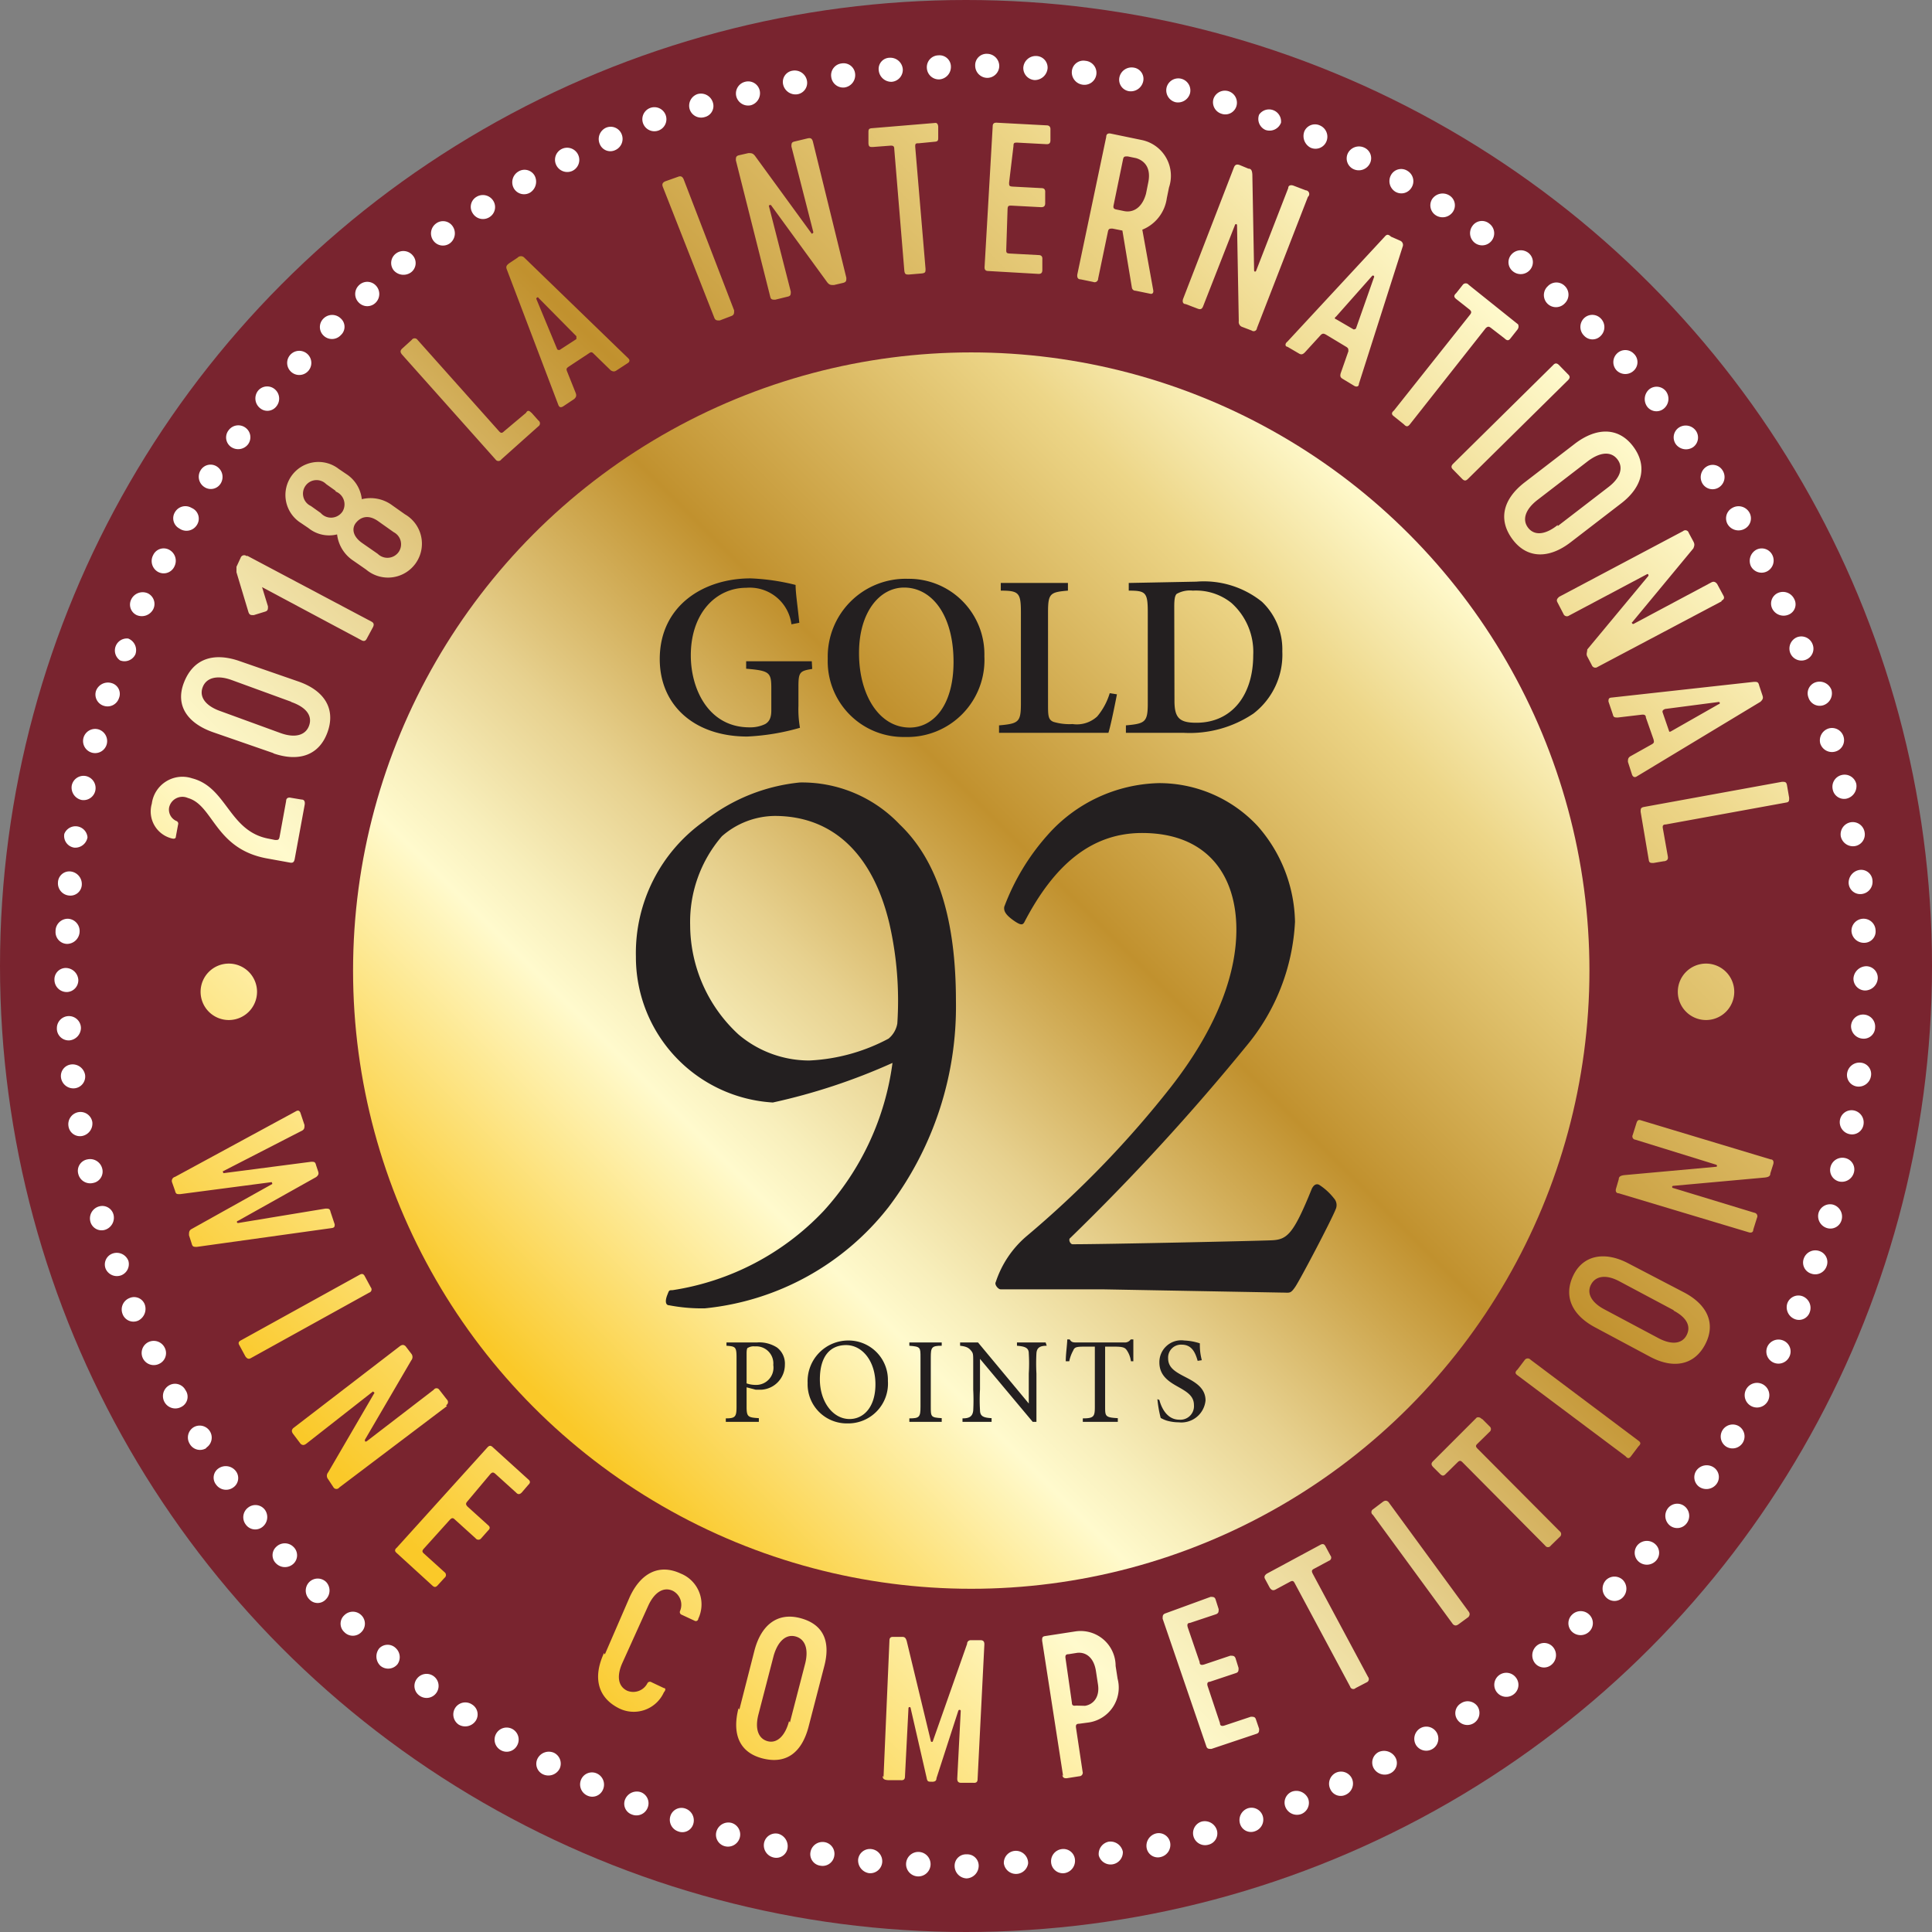 <svg xmlns="http://www.w3.org/2000/svg" xmlns:xlink="http://www.w3.org/1999/xlink" viewBox="0 0 88.32 88.32"><rect x="0" y="0" width="88.32" height="88.32" fill="#808080" stroke="none"/><defs><linearGradient id="Gold" x1="24.42" y1="64.36" x2="64.39" y2="24.39" gradientUnits="userSpaceOnUse"><stop offset="0.01" stop-color="#fac929"/><stop offset="0.25" stop-color="#fffacd"/><stop offset="0.3" stop-color="#f8efbc"/><stop offset="0.41" stop-color="#e7d18f"/><stop offset="0.55" stop-color="#cba247"/><stop offset="0.6" stop-color="#c1912e"/><stop offset="0.87" stop-color="#edd688"/><stop offset="1" stop-color="#fffacd"/></linearGradient><linearGradient id="Gold-2" x1="17.53" y1="70.41" x2="71.26" y2="16.67" xlink:href="#Gold"/></defs><g id="Layer_2" data-name="Layer 2"><g id="FZA_BUG_DRED_AW92pts"><circle cx="44.16" cy="44.16" r="44.16" style="fill:#79242f"/><circle cx="44.4" cy="44.37" r="28.26" style="fill:url(#Gold)"/><path d="M85.31,44.17h0C84.83,21.22,65.69,2.45,44.15,3A41.16,41.16,0,1,0,85.31,44.17Z" style="fill:none"/><path d="M85.15,42a.55.55,0,0,1,.59.52.52.52,0,0,1-.51.58.57.57,0,0,1-.59-.52A.55.55,0,0,1,85.15,42Z" style="fill:#fff"/><path d="M85,39.77a.52.52,0,0,1,.6.49.56.56,0,0,1-.5.61.53.53,0,0,1-.59-.49A.59.59,0,0,1,85,39.77Z" style="fill:#fff"/><path d="M84.6,37.59a.55.55,0,0,1,.64.46.54.54,0,0,1-.45.63.57.57,0,0,1-.64-.45A.56.56,0,0,1,84.6,37.59Z" style="fill:#fff"/><path d="M84.19,35.43a.55.55,0,0,1,.67.41.59.59,0,0,1-.45.67.53.53,0,0,1-.63-.43A.55.55,0,0,1,84.19,35.43Z" style="fill:#fff"/><path d="M83.6,33.3a.55.55,0,0,1,.68.39.54.54,0,0,1-.39.67.56.56,0,0,1-.68-.38A.57.57,0,0,1,83.6,33.3Z" style="fill:#fff"/><path d="M83,31.19a.58.58,0,0,1,.72.34.57.57,0,0,1-.37.71.54.54,0,0,1-.68-.36A.53.53,0,0,1,83,31.19Z" style="fill:#fff"/><path d="M82.15,29.13a.55.55,0,0,1,.71.32.54.54,0,0,1-.31.71.55.55,0,0,1-.71-.31A.56.56,0,0,1,82.15,29.13Z" style="fill:#fff"/><path d="M81.27,27.11a.57.57,0,0,1,.75.27.51.51,0,0,1-.26.72.58.58,0,0,1-.74-.27A.53.53,0,0,1,81.27,27.11Z" style="fill:#fff"/><path d="M80.29,25.13a.54.54,0,0,1,.73.24.56.56,0,0,1-.24.75.55.55,0,0,1-.74-.24A.58.58,0,0,1,80.29,25.13Z" style="fill:#fff"/><path d="M79.19,23.22a.57.57,0,0,1,.77.19.54.54,0,0,1-.18.75A.58.58,0,0,1,79,24,.54.54,0,0,1,79.19,23.22Z" style="fill:#fff"/><path d="M78,21.34a.53.53,0,0,1,.75.17.56.56,0,0,1-.17.77.54.54,0,0,1-.75-.17A.57.57,0,0,1,78,21.34Z" style="fill:#fff"/><path d="M76.73,19.56a.57.57,0,0,1,.78.11.54.54,0,0,1-.11.77.58.58,0,0,1-.78-.12A.54.54,0,0,1,76.73,19.56Z" style="fill:#fff"/><path d="M75.39,17.8a.54.54,0,0,1,.77.09.58.58,0,0,1-.1.79.53.53,0,0,1-.76-.09A.59.59,0,0,1,75.39,17.8Z" style="fill:#fff"/><path d="M73.91,16.17a.54.54,0,0,1,.78,0,.53.53,0,0,1,0,.77.56.56,0,0,1-.78,0A.55.55,0,0,1,73.91,16.17Z" style="fill:#fff"/><path d="M72.4,14.56a.54.54,0,0,1,.78,0,.56.56,0,0,1,0,.79.52.52,0,0,1-.76,0A.56.56,0,0,1,72.4,14.56Z" style="fill:#fff"/><path d="M70.76,13.08a.54.54,0,0,1,.78,0,.55.55,0,0,1,0,.78.55.55,0,1,1-.82-.74Z" style="fill:#fff"/><path d="M69.08,11.65a.57.57,0,0,1,.79-.09.54.54,0,0,1,.07.78.56.56,0,0,1-.77.07A.53.53,0,0,1,69.08,11.65Z" style="fill:#fff"/><path d="M67.31,10.33a.53.53,0,0,1,.77-.11.55.55,0,0,1-.65.89A.56.56,0,0,1,67.31,10.33Z" style="fill:#fff"/><path d="M65.47,9.1a.58.58,0,0,1,.78-.17.53.53,0,0,1,.17.75.57.57,0,0,1-.77.17A.54.54,0,0,1,65.47,9.1Z" style="fill:#fff"/><path d="M63.59,8a.53.53,0,0,1,.75-.19.55.55,0,0,1,.19.76.54.54,0,0,1-.75.19A.57.57,0,0,1,63.59,8Z" style="fill:#fff"/><path d="M61.62,7a.57.57,0,0,1,.75-.25.53.53,0,0,1,.25.73.57.57,0,0,1-.75.25A.54.54,0,0,1,61.62,7Z" style="fill:#fff"/><path d="M59.63,6a.53.53,0,0,1,.72-.26.56.56,0,0,1,.28.74.54.54,0,0,1-.72.27A.6.6,0,0,1,59.63,6Z" style="fill:#fff"/><path d="M57.56,5.24a.55.55,0,0,1,1,.37.56.56,0,0,1-.71.33A.55.55,0,0,1,57.56,5.24Z" style="fill:#fff"/><path d="M55.47,4.53a.55.55,0,1,1,1.05.33.53.53,0,0,1-.68.34A.55.55,0,0,1,55.47,4.53Z" style="fill:#fff"/><path d="M53.33,4a.55.55,0,1,1,1.07.27.57.57,0,0,1-.67.4A.56.56,0,0,1,53.33,4Z" style="fill:#fff"/><path d="M51.17,3.55a.57.57,0,0,1,.65-.46.52.52,0,0,1,.44.63.58.58,0,0,1-.64.45A.53.53,0,0,1,51.17,3.55Z" style="fill:#fff"/><path d="M49,3.25a.53.53,0,0,1,.62-.47.55.55,0,1,1-.14,1.09A.57.57,0,0,1,49,3.25Z" style="fill:#fff"/><path d="M46.78,3.09a.57.57,0,0,1,.59-.53.53.53,0,0,1,.52.56.59.59,0,0,1-.59.54A.55.55,0,0,1,46.78,3.09Z" style="fill:#fff"/><path d="M44.58,3a.52.52,0,0,1,.55-.54.56.56,0,0,1,.55.57.55.55,0,0,1-.56.53A.56.56,0,0,1,44.58,3Z" style="fill:#fff"/><path d="M42.37,3.1a.54.54,0,0,1,.53-.57.52.52,0,0,1,.57.52.57.57,0,0,1-.53.58A.55.55,0,0,1,42.37,3.1Z" style="fill:#fff"/><path d="M40.17,3.21a.51.51,0,0,1,.5-.57.57.57,0,0,1,.6.52.55.55,0,0,1-.51.58A.58.58,0,0,1,40.17,3.21Z" style="fill:#fff"/><path d="M38,3.52a.54.54,0,0,1,.47-.62.53.53,0,0,1,.62.46A.57.57,0,0,1,38.6,4,.55.55,0,0,1,38,3.52Z" style="fill:#fff"/><path d="M35.8,3.86a.52.52,0,0,1,.44-.63.57.57,0,0,1,.65.46.53.53,0,0,1-.44.62A.58.58,0,0,1,35.8,3.86Z" style="fill:#fff"/><path d="M33.66,4.41a.55.55,0,0,1,.4-.67.54.54,0,0,1,.67.4.57.57,0,0,1-.4.67A.56.56,0,0,1,33.66,4.41Z" style="fill:#fff"/><path d="M31.53,5a.56.56,0,0,1,.36-.7.57.57,0,0,1,.7.39.52.52,0,0,1-.37.66A.55.55,0,0,1,31.53,5Z" style="fill:#fff"/><path d="M29.46,5.76a.55.55,0,1,1,1-.38.55.55,0,0,1-1,.38Z" style="fill:#fff"/><path d="M27.42,6.59a.57.57,0,0,1,.28-.75.54.54,0,0,1,.72.3.56.56,0,0,1-.29.72A.52.52,0,0,1,27.42,6.59Z" style="fill:#fff"/><path d="M25.43,7.55a.55.55,0,0,1,.25-.74.55.55,0,0,1,.49,1A.56.56,0,0,1,25.43,7.55Z" style="fill:#fff"/><path d="M23.49,8.61a.57.57,0,0,1,.21-.77.53.53,0,0,1,.74.19.59.59,0,0,1-.2.77A.54.54,0,0,1,23.49,8.61Z" style="fill:#fff"/><path d="M21.61,9.75A.53.53,0,0,1,21.78,9a.56.56,0,0,1,.77.18.54.54,0,0,1-.18.75A.55.55,0,0,1,21.61,9.75Z" style="fill:#fff"/><path d="M19.81,11a.56.56,0,0,1,.12-.78.53.53,0,0,1,.76.12.57.57,0,0,1-.12.78A.54.54,0,0,1,19.81,11Z" style="fill:#fff"/><path d="M18,12.36a.54.54,0,0,1,.1-.77.56.56,0,0,1,.78.1.53.53,0,0,1-.09.76A.59.59,0,0,1,18,12.36Z" style="fill:#fff"/><path d="M16.4,13.83a.55.55,0,0,1,0-.78.54.54,0,0,1,.78,0,.56.56,0,0,1,0,.78A.54.54,0,0,1,16.4,13.83Z" style="fill:#fff"/><path d="M14.79,15.34a.54.54,0,0,1,0-.78.56.56,0,0,1,.79,0,.51.51,0,0,1,0,.76A.55.55,0,0,1,14.79,15.34Z" style="fill:#fff"/><path d="M13.31,17a.55.55,0,0,1,.74-.82.55.55,0,0,1-.74.82Z" style="fill:#fff"/><path d="M11.89,18.66a.57.57,0,0,1-.1-.79.54.54,0,0,1,.78-.07.56.56,0,0,1,.07.77A.52.52,0,0,1,11.89,18.66Z" style="fill:#fff"/><path d="M10.56,20.43a.53.53,0,0,1-.11-.76.55.55,0,0,1,.77-.12.54.54,0,0,1,.12.76A.57.57,0,0,1,10.56,20.43Z" style="fill:#fff"/><path d="M9.35,22.27a.56.56,0,0,1-.18-.77.53.53,0,0,1,.75-.17.57.57,0,0,1,.17.77A.53.53,0,0,1,9.35,22.27Z" style="fill:#fff"/><path d="M8.2,24.16A.53.53,0,0,1,8,23.41a.55.55,0,0,1,.76-.19A.53.53,0,0,1,9,24,.56.56,0,0,1,8.2,24.16Z" style="fill:#fff"/><path d="M7.2,26.13A.57.57,0,0,1,7,25.38a.53.53,0,0,1,.73-.25.57.57,0,0,1,.25.75A.54.54,0,0,1,7.2,26.13Z" style="fill:#fff"/><path d="M6.25,28.12A.53.53,0,0,1,6,27.4a.58.58,0,0,1,.75-.28.54.54,0,0,1,.26.72A.59.59,0,0,1,6.25,28.12Z" style="fill:#fff"/><path d="M5.49,30.19a.55.55,0,0,1,.37-1,.57.57,0,0,1,.33.72A.55.55,0,0,1,5.49,30.19Z" style="fill:#fff"/><path d="M4.76,32.27a.54.54,0,0,1-.37-.69.58.58,0,0,1,.72-.35.51.51,0,0,1,.33.68A.55.55,0,0,1,4.76,32.27Z" style="fill:#fff"/><path d="M4.21,34.41a.55.55,0,0,1,.28-1.07.56.56,0,0,1,.39.68A.55.55,0,0,1,4.21,34.41Z" style="fill:#fff"/><path d="M3.73,36.57a.58.58,0,0,1-.45-.66.55.55,0,0,1,.66-.43.56.56,0,0,1,.42.65A.55.55,0,0,1,3.73,36.57Z" style="fill:#fff"/><path d="M3.4,38.75a.54.54,0,0,1-.46-.63A.55.55,0,0,1,4,38.28.57.57,0,0,1,3.4,38.75Z" style="fill:#fff"/><path d="M3.17,40.94a.56.56,0,0,1-.52-.6.52.52,0,0,1,.59-.5.58.58,0,0,1,.5.6A.52.52,0,0,1,3.17,40.94Z" style="fill:#fff"/><path d="M3.06,43.15a.54.54,0,0,1-.52-.58A.56.56,0,0,1,3.11,42a.56.56,0,0,1,.53.58A.58.58,0,0,1,3.06,43.15Z" style="fill:#fff"/><path d="M3.07,45.35a.56.56,0,0,1-.58-.54A.52.52,0,0,1,3,44.25a.58.58,0,0,1,.58.54A.54.54,0,0,1,3.07,45.35Z" style="fill:#fff"/><path d="M3.18,47.56A.54.54,0,0,1,2.6,47,.55.55,0,1,1,3.7,47,.58.58,0,0,1,3.18,47.56Z" style="fill:#fff"/><path d="M3.42,49.75a.57.57,0,0,1-.63-.48.53.53,0,0,1,.47-.61.58.58,0,0,1,.63.48A.54.54,0,0,1,3.42,49.75Z" style="fill:#fff"/><path d="M3.76,51.93a.53.53,0,0,1-.63-.45.56.56,0,0,1,.46-.64.55.55,0,0,1,.63.45A.58.58,0,0,1,3.76,51.93Z" style="fill:#fff"/><path d="M4.25,54.08a.56.56,0,0,1-.67-.41A.53.53,0,0,1,4,53a.57.57,0,0,1,.67.41A.53.53,0,0,1,4.25,54.08Z" style="fill:#fff"/><path d="M4.8,56.22a.53.53,0,0,1-.67-.38.57.57,0,0,1,.4-.69.53.53,0,0,1,.66.38A.58.58,0,0,1,4.8,56.22Z" style="fill:#fff"/><path d="M5.54,58.3A.56.56,0,0,1,4.83,58a.53.53,0,0,1,.33-.7.57.57,0,0,1,.71.34A.55.55,0,0,1,5.54,58.3Z" style="fill:#fff"/><path d="M6.32,60.37a.53.53,0,0,1-.72-.31.56.56,0,0,1,.32-.72.52.52,0,0,1,.7.3A.6.6,0,0,1,6.32,60.37Z" style="fill:#fff"/><path d="M7.27,62.35a.55.55,0,0,1-.48-1,.56.56,0,0,1,.74.26A.54.54,0,0,1,7.27,62.35Z" style="fill:#fff"/><path d="M8.28,64.32a.55.55,0,1,1-.53-1,.54.54,0,0,1,.73.23A.52.52,0,0,1,8.28,64.32Z" style="fill:#fff"/><path d="M9.43,66.2A.54.54,0,0,1,8.67,66a.55.55,0,0,1,.19-.76.55.55,0,0,1,.57.94Z" style="fill:#fff"/><path d="M10.66,68a.56.56,0,0,1-.78-.13.51.51,0,0,1,.12-.75.58.58,0,0,1,.78.13A.52.52,0,0,1,10.66,68Z" style="fill:#fff"/><path d="M12,69.8a.53.53,0,0,1-.76-.1.55.55,0,0,1,.1-.78.54.54,0,0,1,.77.1A.57.57,0,0,1,12,69.8Z" style="fill:#fff"/><path d="M13.42,71.48a.57.57,0,0,1-.79,0,.52.52,0,0,1,0-.77.56.56,0,0,1,.78,0A.53.53,0,0,1,13.42,71.48Z" style="fill:#fff"/><path d="M14.9,73.11a.51.51,0,0,1-.76,0,.56.56,0,0,1,0-.79.55.55,0,0,1,.77,0A.57.57,0,0,1,14.9,73.11Z" style="fill:#fff"/><path d="M16.52,74.61a.54.54,0,0,1-.78,0,.52.52,0,0,1,0-.77.55.55,0,0,1,.78,0A.54.54,0,0,1,16.52,74.61Z" style="fill:#fff"/><path d="M18.17,76.08a.55.55,0,0,1-.78.07.59.59,0,0,1-.05-.8.53.53,0,0,1,.76,0A.56.56,0,0,1,18.17,76.08Z" style="fill:#fff"/><path d="M19.94,77.4a.55.55,0,0,1-.77.11.54.54,0,0,1-.11-.77.55.55,0,0,1,.88.66Z" style="fill:#fff"/><path d="M21.75,78.66a.58.58,0,0,1-.78.18.56.56,0,0,1-.15-.78.55.55,0,0,1,.76-.14A.53.53,0,0,1,21.75,78.66Z" style="fill:#fff"/><path d="M23.63,79.81a.54.54,0,0,1-.75.19.55.55,0,0,1-.19-.76.55.55,0,0,1,.75-.19A.55.55,0,0,1,23.63,79.81Z" style="fill:#fff"/><path d="M25.58,80.86a.58.58,0,0,1-.76.25.53.53,0,0,1-.24-.73.58.58,0,0,1,.75-.25A.55.55,0,0,1,25.58,80.86Z" style="fill:#fff"/><path d="M27.56,81.82a.53.53,0,0,1-.72.26.56.56,0,0,1-.27-.74.54.54,0,0,1,.73-.26A.56.56,0,0,1,27.56,81.82Z" style="fill:#fff"/><path d="M29.61,82.63a.55.55,0,0,1-.72.32.52.52,0,0,1-.31-.7.58.58,0,0,1,.72-.32A.54.54,0,0,1,29.61,82.63Z" style="fill:#fff"/><path d="M31.69,83.39a.52.52,0,0,1-.69.33.56.56,0,0,1-.35-.71.53.53,0,0,1,.69-.33A.57.57,0,0,1,31.69,83.39Z" style="fill:#fff"/><path d="M33.82,84a.56.56,0,0,1-.68.4.54.54,0,0,1-.39-.67.57.57,0,0,1,.68-.4A.55.55,0,0,1,33.82,84Z" style="fill:#fff"/><path d="M36,84.5a.52.52,0,0,1-.65.41.57.57,0,0,1-.42-.67.54.54,0,0,1,.65-.41A.59.59,0,0,1,36,84.5Z" style="fill:#fff"/><path d="M38.14,84.83a.54.54,0,0,1-.63.46.53.53,0,0,1-.46-.62.56.56,0,0,1,.63-.46A.54.54,0,0,1,38.14,84.83Z" style="fill:#fff"/><path d="M40.33,85.13a.55.55,0,0,1-.61.5.59.59,0,0,1-.49-.63.54.54,0,0,1,.61-.47A.56.56,0,0,1,40.33,85.13Z" style="fill:#fff"/><path d="M42.54,85.24a.56.56,0,1,1-.53-.58A.56.56,0,0,1,42.54,85.24Z" style="fill:#fff"/><path d="M44.74,85.29a.58.58,0,0,1-.55.58.57.57,0,0,1-.55-.58.52.52,0,0,1,.55-.52A.52.52,0,0,1,44.74,85.29Z" style="fill:#fff"/><path d="M47,85.18a.56.56,0,0,1-1.11,0,.55.55,0,0,1,.52-.57A.56.56,0,0,1,47,85.18Z" style="fill:#fff"/><path d="M49.14,85a.57.57,0,0,1-.48.63.54.54,0,0,1-.61-.5.56.56,0,0,1,.49-.6A.53.53,0,0,1,49.14,85Z" style="fill:#fff"/><path d="M51.33,84.65a.56.56,0,0,1-1.1.17.57.57,0,0,1,.46-.63A.58.58,0,0,1,51.33,84.65Z" style="fill:#fff"/><path d="M53.49,84.22a.57.57,0,0,1-.42.67.52.52,0,0,1-.65-.4.58.58,0,0,1,.41-.67A.53.53,0,0,1,53.49,84.22Z" style="fill:#fff"/><path d="M55.63,83.67a.53.53,0,0,1-.39.66.55.55,0,0,1-.3-1.06A.58.58,0,0,1,55.63,83.67Z" style="fill:#fff"/><path d="M57.72,83a.56.56,0,0,1-.34.71.52.52,0,0,1-.69-.33.57.57,0,0,1,.34-.71A.54.54,0,0,1,57.72,83Z" style="fill:#fff"/><path d="M59.8,82.22a.55.55,0,0,1-.32.71.57.57,0,0,1-.72-.33.54.54,0,0,1,.31-.7A.59.59,0,0,1,59.8,82.22Z" style="fill:#fff"/><path d="M61.8,81.3a.56.56,0,0,1-.27.74.52.52,0,0,1-.72-.26.56.56,0,0,1,.26-.74A.55.55,0,0,1,61.8,81.3Z" style="fill:#fff"/><path d="M63.79,80.34a.52.52,0,0,1-.24.73.58.58,0,0,1-.76-.25.54.54,0,0,1,.24-.73A.6.6,0,0,1,63.79,80.34Z" style="fill:#fff"/><path d="M65.67,79.19a.55.55,0,1,1-.94.58.56.56,0,0,1,.19-.76A.55.55,0,0,1,65.67,79.19Z" style="fill:#fff"/><path d="M67.54,78a.55.55,0,1,1-.92.61.52.52,0,0,1,.16-.74A.55.55,0,0,1,67.54,78Z" style="fill:#fff"/><path d="M69.3,76.69a.54.54,0,0,1-.11.77.55.55,0,1,1,.11-.77Z" style="fill:#fff"/><path d="M71,75.3a.57.57,0,0,1-.06.79.53.53,0,0,1-.77-.06.58.58,0,0,1,.06-.78A.53.53,0,0,1,71,75.3Z" style="fill:#fff"/><path d="M72.65,73.81a.54.54,0,0,1,0,.78.57.57,0,0,1-.79,0,.54.54,0,0,1,0-.77A.56.56,0,0,1,72.65,73.81Z" style="fill:#fff"/><path d="M74.19,72.23a.57.57,0,0,1,0,.79.53.53,0,0,1-.77,0,.57.57,0,0,1,0-.79A.55.55,0,0,1,74.19,72.23Z" style="fill:#fff"/><path d="M75.68,70.6a.53.53,0,0,1,0,.77.57.57,0,0,1-.79,0,.54.54,0,0,1,0-.77A.57.57,0,0,1,75.68,70.6Z" style="fill:#fff"/><path d="M77,68.85a.56.56,0,0,1,.11.78.54.54,0,0,1-.77.11.57.57,0,0,1-.1-.78A.54.54,0,0,1,77,68.85Z" style="fill:#fff"/><path d="M78.34,67.08a.53.53,0,0,1,.13.76.58.58,0,0,1-.79.13.54.54,0,0,1-.12-.76A.58.58,0,0,1,78.34,67.08Z" style="fill:#fff"/><path d="M79.48,65.19a.55.55,0,0,1,.19.76.55.55,0,0,1-.76.18.55.55,0,0,1,.57-.94Z" style="fill:#fff"/><path d="M80.58,63.28a.55.55,0,1,1-.52,1,.55.55,0,0,1,.52-1Z" style="fill:#fff"/><path d="M81.54,61.29a.54.54,0,0,1,.26.73.55.55,0,0,1-1-.47A.56.56,0,0,1,81.54,61.29Z" style="fill:#fff"/><path d="M82.41,59.26a.57.57,0,0,1,.32.73.52.52,0,0,1-.71.3.58.58,0,0,1-.31-.72A.54.54,0,0,1,82.41,59.26Z" style="fill:#fff"/><path d="M83.17,57.19a.53.53,0,0,1,.33.7.55.55,0,0,1-.71.33.53.53,0,0,1-.33-.69A.56.56,0,0,1,83.17,57.19Z" style="fill:#fff"/><path d="M83.8,55.07a.57.57,0,0,1,.39.69.53.53,0,0,1-.67.38.57.57,0,0,1-.39-.68A.55.55,0,0,1,83.8,55.07Z" style="fill:#fff"/><path d="M84.35,52.94a.53.53,0,0,1,.4.66.57.57,0,0,1-.68.41.54.54,0,0,1-.39-.66A.56.56,0,0,1,84.35,52.94Z" style="fill:#fff"/><path d="M84.73,50.76a.56.56,0,0,1,.46.64.53.53,0,0,1-.62.45.56.56,0,0,1-.46-.64A.54.54,0,0,1,84.73,50.76Z" style="fill:#fff"/><path d="M85.07,48.58a.52.52,0,0,1,.46.61.57.57,0,0,1-.63.48.53.53,0,0,1-.46-.61A.57.57,0,0,1,85.07,48.58Z" style="fill:#fff"/><path d="M85.2,46.38a.55.55,0,0,1,.52.59.52.52,0,0,1-.58.51.57.57,0,0,1-.52-.59A.55.55,0,0,1,85.2,46.38Z" style="fill:#fff"/><path d="M85.31,44.17a.53.53,0,0,1,.53.56.59.59,0,0,1-.58.55.54.54,0,0,1-.53-.56A.6.6,0,0,1,85.31,44.17Z" style="fill:#fff"/><path d="M13.24,39.43l-1.05-.19c-2.37-.44-2.43-2.43-3.6-2.76a.62.62,0,0,0-.86.44.57.57,0,0,0,.33.61.13.13,0,0,1,.08.17l-.1.54c0,.11-.1.11-.18.09a1.27,1.27,0,0,1-.92-1.59,1.41,1.41,0,0,1,1.84-1.16c1.6.41,1.68,2.42,3.5,2.76l.3.06c.13,0,.17,0,.2-.14l.3-1.64c0-.13.09-.18.22-.15l.48.08c.13,0,.17.09.15.23l-.46,2.5C13.44,39.42,13.38,39.46,13.24,39.43Zm-.74-5-2.74-.95C8.57,33.07,8,32.25,8.41,31.2s1.29-1.39,2.48-1l2.74.95c1.19.41,1.72,1.24,1.35,2.3S13.69,34.85,12.5,34.44Zm.81-2.35-2.74-1c-.65-.23-1.15-.1-1.31.35s.16.85.82,1.08l2.74,1c.66.24,1.15.11,1.31-.34S14,32.33,13.31,32.09Zm-2-6.67,5.66,3c.12.06.14.14.08.26l-.28.52c-.06.12-.14.14-.26.07l-4.53-2.42.27.88c0,.13,0,.2-.13.24l-.52.16c-.13,0-.19,0-.24-.13l-.55-1.83c0-.13,0-.17,0-.25L11,25.5A.17.17,0,0,1,11.27,25.42Zm5.43.63-.59-.41a1.67,1.67,0,0,1-.74-1.2,1.5,1.5,0,0,1-1.31-.29l-.34-.23a1.51,1.51,0,1,1,1.73-2.47l.34.23a1.57,1.57,0,0,1,.71,1.15,1.66,1.66,0,0,1,1.39.28l.58.41a1.55,1.55,0,1,1-1.77,2.53Zm-1.38-3.59-.45-.32a.62.62,0,1,0-.7,1l.45.32a.63.63,0,0,0,1-.07A.63.63,0,0,0,15.32,22.46ZM18,24.33l-.72-.51c-.46-.32-.8-.17-1,.07s-.18.61.27.93l.72.5a.63.63,0,0,0,.95-.08A.62.62,0,0,0,18,24.33Zm6.29-5.47.32.36a.16.16,0,0,1,0,.27L22.92,21a.16.16,0,0,1-.27,0l-4.27-4.79c-.09-.11-.09-.18,0-.27l.44-.4a.16.16,0,0,1,.27,0l3.72,4.17c.09.1.14.1.24,0l1-.84C24.11,18.75,24.19,18.76,24.28,18.86Zm-1.12-6.54c-.06-.14,0-.2.1-.28l.39-.26a.21.21,0,0,1,.31,0l4.74,4.59c.1.09.07.17,0,.22l-.52.34c-.1.07-.17.06-.27,0l-.79-.77c-.08-.08-.12-.07-.22,0l-.91.6c-.1.07-.12.1-.08.21l.4,1c.05.14,0,.2-.07.27l-.51.34c-.09.05-.17.06-.22-.08ZM25.58,16l.77-.5s0-.07,0-.13l-1.74-1.76c0-.05-.11,0-.09.06l.95,2.29C25.49,16,25.54,16,25.58,16ZM30.3,8.54c-.05-.13,0-.2.11-.25L31,8.08c.13-.05.2,0,.25.11l2.31,6c0,.13,0,.2-.11.25l-.55.21c-.12,0-.19,0-.24-.11Zm6.86-2.07,1.53,6.23c0,.13,0,.19-.14.23l-.43.1c-.14,0-.2,0-.3-.12L35.24,9.37s-.11,0-.09.05l1,3.91c0,.13,0,.2-.14.23l-.57.14c-.13,0-.2,0-.23-.14L33.64,7.33c0-.13,0-.19.13-.23l.44-.1c.14,0,.2,0,.3.12l2.58,3.54c0,.05.1,0,.09-.05l-1-3.91c0-.13,0-.2.14-.23l.58-.14C37.06,6.29,37.12,6.33,37.16,6.47Zm5.73-.68,0,.48c0,.14,0,.2-.17.21L42,6.55c-.13,0-.17,0-.16.18l.47,5.56c0,.14,0,.19-.17.21l-.59.05c-.13,0-.19,0-.21-.18l-.46-5.56c0-.13-.05-.16-.19-.15l-.79.06c-.13,0-.19,0-.2-.17l0-.48c0-.14,0-.2.17-.21l2.88-.24C42.82,5.61,42.88,5.66,42.89,5.79Zm3.24,2.56c0,.13,0,.17.16.18l1.32.07c.13,0,.18.07.17.2l0,.49c0,.14-.07.19-.21.18L46.24,9.4c-.13,0-.17,0-.18.16L46,11.41c0,.13,0,.17.16.18l1.31.07c.14,0,.19.07.18.2l0,.48c0,.14-.06.19-.2.18l-2.26-.13c-.14,0-.19-.06-.18-.2l.37-6.41c0-.13.06-.18.2-.17l2.26.12c.13,0,.19.07.18.21l0,.47c0,.14-.06.19-.2.18l-1.31-.07c-.14,0-.18,0-.18.16Zm6.46,5.08-.68-.14c-.1,0-.16-.07-.17-.16l-.43-2.59-.45-.09c-.13,0-.18,0-.21.13l-.45,2.16a.16.16,0,0,1-.22.15l-.58-.12c-.13,0-.17-.09-.15-.23l1.32-6.28c0-.14.09-.18.22-.15l1.4.29a1.67,1.67,0,0,1,1.25,2.17l-.1.49a1.82,1.82,0,0,1-1.12,1.44l.5,2.77C52.74,13.39,52.68,13.45,52.59,13.43ZM51,9.57l.39.08c.39.08.82-.13,1-.8l.1-.5c.14-.67-.16-1-.55-1.12l-.39-.08c-.14,0-.18,0-.21.13l-.43,2.09C50.88,9.5,50.91,9.54,51,9.57ZM59.79,9l-2.33,6a.15.15,0,0,1-.24.11l-.42-.16a.24.24,0,0,1-.17-.27l-.08-4.38c0-.07-.08-.08-.1,0L55,14c-.05.13-.12.16-.25.11l-.55-.21c-.13,0-.16-.12-.11-.25l2.32-6c.05-.12.12-.15.25-.11l.41.17c.14,0,.17.11.18.27l.08,4.38c0,.07.08.08.1,0l1.46-3.76c0-.13.12-.16.25-.11l.55.21A.17.17,0,0,1,59.79,9Zm3.51,1.82c.1-.12.17-.11.29,0L64,11a.21.21,0,0,1,.12.28l-2,6.27c0,.14-.13.14-.21.09l-.53-.32c-.1-.06-.13-.12-.09-.26l.35-1c0-.11,0-.14-.09-.2l-.93-.56c-.11-.06-.15-.06-.23,0l-.74.81c-.1.1-.17.11-.27.05l-.53-.31c-.09,0-.13-.13,0-.23ZM61.09,14.6l.79.46s.08,0,.11-.05l.82-2.33a.05.05,0,0,0-.09-.06l-1.64,1.85C61,14.53,61,14.57,61.09,14.6Zm8.26.49-.3.38c-.08.11-.16.11-.27,0L68.17,15c-.11-.09-.16-.08-.25,0L64.45,19.4c-.09.11-.16.12-.27,0l-.46-.37c-.11-.08-.12-.16,0-.26l3.47-4.37c.09-.11.08-.16,0-.24l-.62-.49c-.11-.09-.12-.16,0-.27l.3-.38a.17.17,0,0,1,.27,0l2.26,1.81C69.43,14.91,69.43,15,69.35,15.09ZM71,16.69c.09-.1.17-.1.27,0l.41.42c.1.09.1.17,0,.27l-4.57,4.51c-.1.1-.17.1-.27,0l-.41-.42c-.1-.09-.1-.17,0-.27ZM69.7,22.05,72,20.28c1-.76,2-.75,2.66.13s.44,1.85-.56,2.61l-2.3,1.77c-1,.77-2,.75-2.66-.14S68.7,22.82,69.7,22.05Zm1.51,2,2.3-1.77c.56-.42.72-.9.43-1.28s-.79-.34-1.35.08l-2.3,1.77c-.56.43-.72.91-.43,1.28S70.65,24.45,71.21,24Zm7.49,3.44-5.67,3a.17.17,0,0,1-.26-.08l-.21-.4c-.06-.12,0-.19,0-.32l2.8-3.37s0-.11-.07-.07l-3.56,1.89a.17.17,0,0,1-.26-.08l-.27-.52c-.07-.12,0-.19.08-.26l5.66-3a.16.16,0,0,1,.26.08l.21.39c.07.13.05.2,0,.32l-2.79,3.37c-.05,0,0,.11.06.08l3.56-1.9c.12-.06.2,0,.26.08l.28.52C78.84,27.32,78.82,27.4,78.7,27.46Zm1.48,3.68c.15,0,.2,0,.24.17l.15.45c.05.14,0,.2-.09.29l-5.65,3.41c-.12.08-.19,0-.22-.07l-.19-.59c0-.11,0-.18.1-.25l1-.56c.1-.06.1-.1.07-.22l-.35-1c0-.11-.07-.14-.18-.13l-1.1.13c-.14,0-.2,0-.23-.14l-.2-.59c0-.09,0-.17.13-.18ZM76,32.55l.3.87s0,.07.11,0l2.16-1.23a.05.05,0,0,0,0-.1l-2.45.32C76,32.46,76,32.5,76,32.55Zm.06,6.82-.47.08c-.14,0-.2,0-.22-.15L75,37.11c0-.13,0-.19.15-.22l6.31-1.15c.14,0,.2,0,.23.15l.1.58c0,.14,0,.2-.15.22l-5.49,1c-.13,0-.16.06-.13.2l.22,1.24C76.27,39.28,76.22,39.34,76.09,39.37ZM8,53.8l5.53-3c.12-.07.17,0,.2.06l.19.57c0,.11,0,.19-.1.25l-3.6,1.85c-.07,0,0,.11,0,.1l4-.52c.15,0,.19,0,.23.16l.09.27c.05.13,0,.2-.09.27l-3.57,2a.05.05,0,0,0,0,.1l4-.66c.14,0,.2,0,.23.15l.19.57c0,.09,0,.15-.13.17L9,57c-.15,0-.2,0-.24-.16l-.12-.37c0-.13,0-.2.09-.27l3.69-2.06c.06,0,0-.1,0-.1l-4.19.55c-.15,0-.19,0-.23-.16l-.13-.37A.19.19,0,0,1,8,53.8Zm8.43,4.48c.12-.07.19-.05.25.07l.27.5a.15.15,0,0,1-.07.24l-5.42,3c-.11.06-.18,0-.24-.08l-.27-.5c-.07-.11-.05-.18.07-.24Zm4,6L15.51,68a.16.16,0,0,1-.26,0L15,67.62a.24.24,0,0,1,0-.31l2.12-3.64a0,0,0,0,0-.07-.06L14,66c-.11.08-.18.07-.26,0l-.34-.45c-.08-.11-.07-.18,0-.26l4.88-3.75c.11-.08.18-.07.26,0l.26.34a.24.24,0,0,1,0,.31l-2.12,3.63c0,.06,0,.1.08.07l3.07-2.36a.15.15,0,0,1,.25,0l.35.45A.16.16,0,0,1,20.39,64.24Zm.94,4.35c-.09.1-.08.15,0,.24l.94.85c.1.08.1.16,0,.25l-.31.35a.16.16,0,0,1-.26,0l-.94-.85c-.09-.09-.14-.09-.23,0l-1.19,1.32c-.09.1-.09.15,0,.23l.94.85a.16.16,0,0,1,0,.26l-.31.34c-.09.1-.16.1-.26,0L18.14,71c-.1-.08-.11-.16,0-.25l4.14-4.58c.09-.1.16-.1.26,0l1.61,1.46c.1.08.1.16,0,.25l-.3.35c-.09.09-.17.1-.26,0l-.94-.85c-.1-.09-.15-.08-.23,0Zm6.28,7L28.79,73c.51-1.1,1.35-1.52,2.32-1.07A1.52,1.52,0,0,1,31.92,74c0,.07-.08.14-.17.09l-.58-.27a.13.13,0,0,1-.08-.18.72.72,0,0,0-.34-.92c-.42-.19-.83.07-1.11.67L28.46,76c-.28.61-.21,1.09.21,1.29a.73.73,0,0,0,.92-.33.13.13,0,0,1,.19-.06l.57.27c.1,0,.07.12,0,.19a1.51,1.51,0,0,1-2.1.71C27.32,77.58,27.1,76.67,27.61,75.57Zm6.15,2.52.69-2.7c.31-1.18,1.06-1.75,2.09-1.48S38,75,37.67,76.21l-.7,2.7c-.3,1.18-1,1.75-2.09,1.48S33.46,79.26,33.76,78.09Zm2.31.59.7-2.7c.16-.65,0-1.11-.44-1.23s-.81.22-1,.87l-.7,2.7c-.17.66,0,1.11.43,1.22S35.9,79.34,36.07,78.68Zm4.28,2.5L40.66,75c0-.13.06-.18.19-.17l.41,0c.13,0,.16.1.19.19l1.1,4.56a.05.05,0,0,0,.1,0l1.56-4.43c0-.1.07-.18.2-.17l.41,0c.13,0,.18.06.18.19l-.31,6.16c0,.13-.06.18-.19.17l-.56,0c-.13,0-.18-.06-.18-.19l.16-3.11a.06.06,0,0,0-.11,0l-1,3.09c0,.13-.09.17-.23.16h0c-.14,0-.19,0-.22-.18l-.73-3.18c0-.07-.1-.07-.1,0l-.16,3.12c0,.13-.06.18-.19.17l-.56,0C40.4,81.37,40.35,81.31,40.35,81.18Zm8.21-.05L47.64,75c0-.13,0-.19.15-.21l1.36-.21A1.6,1.6,0,0,1,51,76.16l.09.58a1.61,1.61,0,0,1-1.31,2l-.45.06c-.13,0-.16.06-.14.19l.3,2a.16.16,0,0,1-.15.21l-.57.09C48.64,81.3,48.58,81.26,48.56,81.13Zm1-3.21c.38-.06.69-.4.59-1l-.09-.59c-.1-.65-.49-.88-.87-.83l-.38.06c-.13,0-.16.06-.14.19L49,77.83c0,.13.06.16.19.14Zm5.24-2c0,.13.08.15.21.11l1.19-.4c.13,0,.19,0,.24.11l.14.45c0,.12,0,.19-.11.23l-1.2.4c-.12,0-.14.09-.1.21l.56,1.68c0,.13.09.15.21.11l1.2-.4c.12,0,.19,0,.23.11l.15.44c0,.12,0,.19-.12.23l-2.06.69c-.12,0-.19,0-.23-.11l-2-5.84c0-.13,0-.19.11-.24L55.34,73c.12,0,.19,0,.23.12l.14.44c0,.12,0,.18-.11.23l-1.2.4c-.12,0-.14.08-.1.21ZM60.6,70.7l.22.41a.15.15,0,0,1-.07.24l-.67.36c-.12.06-.13.11-.07.23l2.53,4.72a.16.16,0,0,1-.07.25l-.5.26a.15.15,0,0,1-.25-.07l-2.53-4.72c-.06-.12-.11-.13-.22-.07l-.67.36c-.12.06-.19,0-.25-.08l-.22-.41c-.06-.11,0-.18.08-.24l2.45-1.32C60.47,70.56,60.54,70.58,60.6,70.7Zm2.16-1.45a.15.15,0,0,1,0-.25l.45-.34c.11-.08.18-.07.26,0l3.66,5c.08.1.06.18,0,.26l-.45.33c-.11.08-.18.07-.26,0Zm5-4.38.33.33a.16.16,0,0,1,0,.26l-.54.53c-.1.09-.1.14,0,.24L71.3,70a.16.16,0,0,1,0,.26l-.41.4a.15.15,0,0,1-.25,0l-3.78-3.81c-.09-.09-.14-.09-.23,0l-.54.53c-.09.1-.16.1-.26,0l-.32-.32c-.09-.1-.09-.17,0-.26l2-2C67.58,64.78,67.65,64.78,67.74,64.87Zm1.61-2c-.11-.08-.12-.15,0-.26l.34-.45a.17.17,0,0,1,.26,0l4.93,3.7c.11.08.12.15,0,.26l-.34.45c-.08.11-.15.12-.25,0Zm6-.88-2.45-1.31c-1.07-.57-1.45-1.43-1-2.37s1.44-1.12,2.51-.56L77,59.09c1.07.57,1.45,1.44.94,2.39S76.46,62.59,75.39,62Zm1.13-2.1-2.46-1.31c-.59-.32-1.08-.27-1.3.13s0,.83.61,1.15l2.46,1.31c.6.32,1.08.27,1.29-.13S77.12,60.24,76.52,59.92ZM75,51.21,80.94,53c.12,0,.16.1.12.23l-.13.41c0,.13-.09.17-.25.19l-4.19.38a.05.05,0,0,0,0,.1l3.71,1.13a.16.16,0,0,1,.12.23l-.17.54c0,.13-.1.16-.22.12L74,54.55c-.13,0-.16-.11-.12-.23l.12-.41c0-.13.1-.17.25-.19l4.19-.38c.07,0,.07-.08,0-.1L74.76,52.1a.15.15,0,0,1-.12-.22l.17-.54C74.85,51.21,74.91,51.18,75,51.21ZM10.46,44.05a1.29,1.29,0,1,0,1.29,1.29A1.29,1.29,0,0,0,10.46,44.05Zm67.53,0a1.29,1.29,0,1,0,1.29,1.29A1.29,1.29,0,0,0,78,44.05Z" style="fill:url(#Gold-2)"/><path d="M41.13,37.69c1.74,1.66,2.57,4.34,2.57,8.07a15.17,15.17,0,0,1-3.08,9.42,12.18,12.18,0,0,1-8.4,4.63,7.91,7.91,0,0,1-1.63-.14c-.14,0-.22-.15-.07-.51.07-.18.07-.18.22-.18a12,12,0,0,0,6.91-3.62,12.47,12.47,0,0,0,3.15-6.77,27.79,27.79,0,0,1-5.47,1.81,6.66,6.66,0,0,1-6.26-6.67,7.38,7.38,0,0,1,3.12-6.19,8.38,8.38,0,0,1,4.38-1.77A6.15,6.15,0,0,1,41.13,37.69ZM33,38.23a6,6,0,0,0-1.45,4.06,6.83,6.83,0,0,0,2.21,5A5,5,0,0,0,37,48.48a8.52,8.52,0,0,0,3.62-1,1.15,1.15,0,0,0,.4-.69,15.81,15.81,0,0,0-.36-4.56c-.73-3.08-2.5-4.93-5.25-4.93A3.72,3.72,0,0,0,33,38.23Z" style="fill:#231f20"/><path d="M57.49,37.76a6.79,6.79,0,0,1,1.71,4.38A9.61,9.61,0,0,1,57,47.79a103.19,103.19,0,0,1-8.07,8.8c-.11.07,0,.29.1.29,1.56,0,8.37-.15,9.09-.18s1-.26,1.85-2.36c.07-.14.18-.25.33-.18a2.74,2.74,0,0,1,.68.62.46.46,0,0,1,.08.5c-.22.55-1.63,3.23-1.85,3.55s-.25.26-.58.26l-8.26-.15c-1.19,0-4.12,0-4.63,0-.11,0-.29-.22-.22-.33a4.66,4.66,0,0,1,1.41-2.1,46.11,46.11,0,0,0,6.59-6.81c2.29-2.93,3-5.39,3-7.2,0-2.5-1.34-4.42-4.31-4.42-2.28,0-4,1.41-5.39,4.09-.07.11-.15.15-.51-.11s-.43-.43-.4-.61a10.41,10.41,0,0,1,2-3.3,7,7,0,0,1,5.07-2.35A6.15,6.15,0,0,1,57.49,37.76Z" style="fill:#231f20"/><path d="M37.13,30.58c-.57.09-.63.15-.63.81v.88a4.84,4.84,0,0,0,.07,1,10.35,10.35,0,0,1-2.41.4c-2.42,0-4-1.43-4-3.54,0-2.44,2-3.69,4.15-3.69a9.94,9.94,0,0,1,2.06.3c0,.37.09.94.17,1.73l-.36.07a1.92,1.92,0,0,0-2.06-1.67c-1.4,0-2.54,1.17-2.54,3.09,0,1.57.83,3.29,2.68,3.29a1.57,1.57,0,0,0,.72-.15c.17-.1.28-.26.28-.62v-1c0-.74-.07-.82-1.15-.91v-.34h3Z" style="fill:#231f20"/><path d="M45,30a3.52,3.52,0,0,1-3.62,3.69,3.46,3.46,0,0,1-3.54-3.58,3.56,3.56,0,0,1,3.66-3.65A3.45,3.45,0,0,1,45,30Zm-5.73-.13c0,1.88.91,3.39,2.32,3.39,1.07,0,2-1,2-3,0-2.16-1-3.4-2.26-3.4C40.2,26.86,39.27,28,39.27,29.84Z" style="fill:#231f20"/><path d="M51.06,31.74c-.08.42-.29,1.46-.39,1.76h-5v-.34c.9-.08,1-.15,1-1V28c0-.9-.09-1-.92-1v-.35h3.07v.35c-.82.07-.91.13-.91,1v4.18c0,.52,0,.72.25.82a2.52,2.52,0,0,0,.87.1,1.37,1.37,0,0,0,1.13-.35,3,3,0,0,0,.57-1.06Z" style="fill:#231f20"/><path d="M54.69,26.59a4.24,4.24,0,0,1,3,.92,3,3,0,0,1,.93,2.27,3.39,3.39,0,0,1-1.32,2.84,5.21,5.21,0,0,1-3.2.88H51.47v-.34c.87-.08,1-.14,1-1V28c0-.92-.09-1-.87-1v-.35Zm-1,5.45c0,.78.23,1,1,1,1.63,0,2.6-1.27,2.6-3.09a3,3,0,0,0-1-2.39A2.59,2.59,0,0,0,54.53,27a1.23,1.23,0,0,0-.74.15c-.08.08-.11.24-.11.59Z" style="fill:#231f20"/><path d="M34.59,61.37a1.51,1.51,0,0,1,.93.23.92.92,0,0,1,.36.79,1.14,1.14,0,0,1-1.08,1.14h-.25l-.42-.11v.88c0,.47.06.5.56.53V65H33.18v-.16c.44,0,.49-.08.49-.54V62.06c0-.49-.05-.51-.46-.54v-.15Zm-.46,1.87a1.22,1.22,0,0,0,.41.07.79.79,0,0,0,.81-.91.78.78,0,0,0-.84-.85.51.51,0,0,0-.31.06c-.05,0-.07.11-.07.26Z" style="fill:#231f20"/><path d="M40.59,63.13a1.82,1.82,0,0,1-1.86,1.94,1.79,1.79,0,0,1-1.81-1.85,1.86,1.86,0,0,1,1.87-1.94A1.8,1.8,0,0,1,40.59,63.13Zm-3.11-.07c0,1,.58,1.81,1.36,1.81.62,0,1.18-.52,1.18-1.59s-.61-1.79-1.34-1.79S37.48,62,37.48,63.06Z" style="fill:#231f20"/><path d="M41.57,65v-.16c.46,0,.51-.06.51-.54V62.06c0-.47,0-.5-.51-.54v-.15h1.48v.15c-.46,0-.5.07-.5.54v2.23c0,.48,0,.51.5.54V65Z" style="fill:#231f20"/><path d="M47.85,61.52c-.31,0-.45.09-.47.34a8.63,8.63,0,0,0,0,.93V65h-.17L44.8,62.12h0v1.4a7.82,7.82,0,0,0,0,.94c0,.28.15.35.53.37V65H44v-.16c.32,0,.46-.09.49-.36a9.11,9.11,0,0,0,0-.95V62.29c0-.4,0-.43-.11-.56s-.23-.18-.49-.21v-.15h.82l2.32,2.79h0V62.79a7.39,7.39,0,0,0,0-.92c0-.25-.16-.32-.54-.35v-.15h1.31Z" style="fill:#231f20"/><path d="M51.7,62.23a1.15,1.15,0,0,0-.18-.49c-.09-.14-.18-.18-.6-.18h-.4V64.3c0,.44,0,.5.58.53V65H49.5v-.16c.51,0,.55-.09.55-.53V61.56h-.34c-.47,0-.58,0-.65.18a1.69,1.69,0,0,0-.18.49h-.16c0-.33.06-.7.07-1h.11c.08.13.15.14.31.14H51.4a.32.32,0,0,0,.29-.14h.12c0,.26,0,.66,0,1Z" style="fill:#231f20"/><path d="M54.75,62.21c-.1-.35-.25-.74-.73-.74a.59.59,0,0,0-.62.62c0,.4.27.59.71.82s1,.49,1,1.11a1.11,1.11,0,0,1-1.23,1,2,2,0,0,1-.55-.08,1.51,1.51,0,0,1-.27-.12,5.51,5.51,0,0,1-.15-.86L53,64c.09.34.34.9.91.9a.62.62,0,0,0,.67-.67c0-.41-.31-.6-.72-.83S53,62.9,53,62.28a1,1,0,0,1,1.14-1,2.63,2.63,0,0,1,.71.13c0,.2,0,.42.09.77Z" style="fill:#231f20"/></g></g></svg>